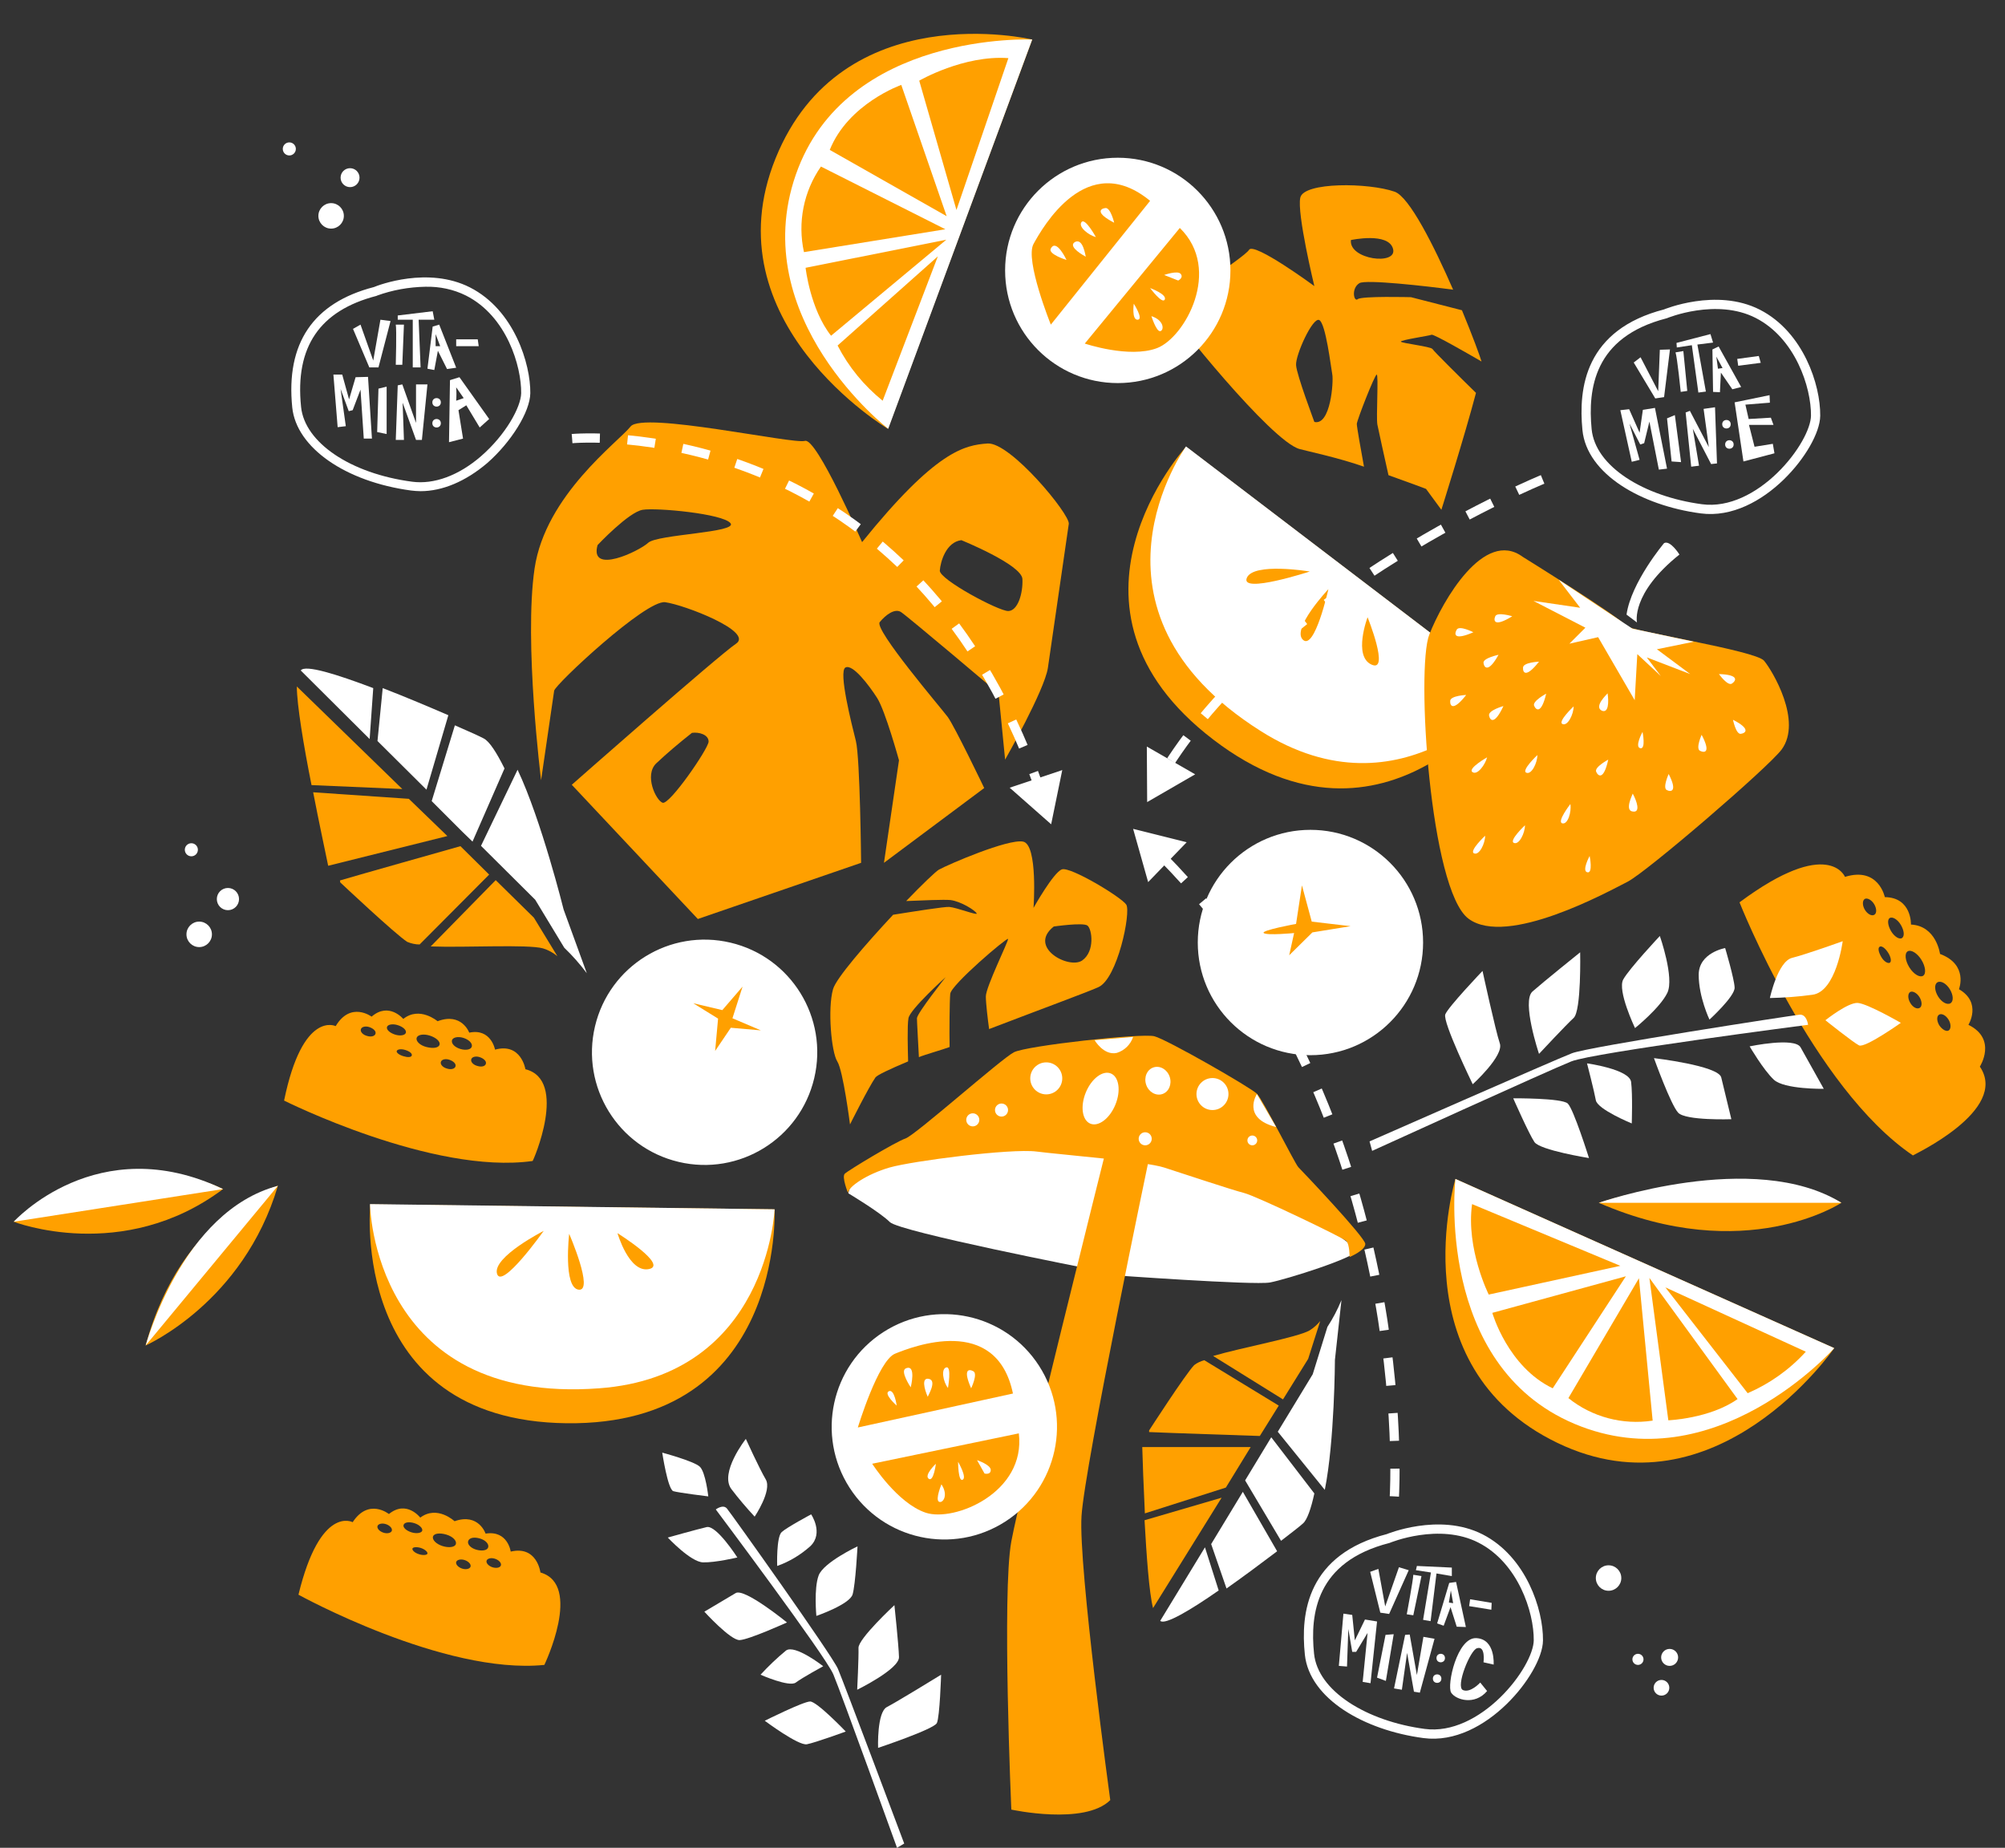 <svg version="1.1" id="Layer_1" xmlns="http://www.w3.org/2000/svg" xmlns:xlink="http://www.w3.org/1999/xlink" x="0px" y="0px" viewBox="0 0 614 565.8" style="enable-background:new 0 0 614 565.8;" xml:space="preserve">
<rect x="0" y="0" width="614" height="565.8" fill="#333333" stroke="none"/>
<style type="text/css">
	.st0{fill:#FFA000;}
	.st1{fill:#FFFFFF;}
	.st2{fill:none;stroke:#FFFFFF;stroke-width:2.83;stroke-miterlimit:10;}
	.st3{fill:none;stroke:#FFFFFF;stroke-width:2.83;stroke-miterlimit:10;stroke-dasharray:8.5,8.5;}
	.st4{fill:none;}
	@-webkit-keyframes move-in-1 {
  0%   {
  	transform: rotate(0deg) translate(0%, 0%);
  }
  
  100% {
  	transform:rotate(40deg)  translate(-22%, 11%);
  }
}

@-webkit-keyframes move-in-2 {
	 0%   {
  	transform:scale(1,1) rotate(0deg) translate(0%, 0%);
  }
  50%{transform:scale(1,0.9) rotate(5deg) translate(0%, 4%);
  }
}
@-webkit-keyframes move-in-3 {
0%{
  transform: rotate(0deg) translate(0%, 0%);
  }
  50%{transform: rotate(2deg) translate(0%, 1%);
  }
}
@-webkit-keyframes move-in-4 {
0%{
  transform: translate(0px,0px) rotate(0deg);
  }
  50%{transform:translate(-10px,17px) rotate(10deg);
  }
}
@-webkit-keyframes move-in-5 {
0%{
  transform: translate(0px,0px) rotate(0deg);
  }
  50%{transform:translate(0px,-10px) rotate(0deg);
  }
}
@-webkit-keyframes move-in-7 {
0%{
  transform: rotate(0deg)  translate(0%, 0%);
  }
  50%{transform:rotate(34deg)  translate(4%, -5%);
  }
}


#move-img {
    animation-name: move-in-1;
    transform-origin: 50% 50%;
    animation-iteration-count: infinite;
    animation-duration: 6s;
    animation-direction: alternate;
}
#move-in-3 {
    animation-name: move-in-3;
    transform-origin: 50% 50%;
    animation-iteration-count: infinite;
    animation-duration: 4s;
    animation-direction: alternate;
}
#move-in-2 {
    animation-name: move-in-2;
    transform-origin: 50% 50%;
    animation-iteration-count: infinite;
    animation-duration: 5s;
    animation-direction: alternate;
}


#move-in-4 {
   animation-name: move-in-4;
    transform-origin: 50% 50%;
    animation-iteration-count: infinite;
    animation-duration: 9s;
    animation-direction: normal;
}
#move-in-5 {
   animation-name: move-in-5;
    transform-origin: 50% 50%;
    animation-iteration-count: infinite;
    animation-duration: 5s;
    animation-direction: normal;
}
#move-in-6 {
   animation-name: move-in-5;
    transform-origin: 50% 50%;
    animation-iteration-count: infinite;
    animation-duration: 8s;
    animation-direction: normal;
	    animation-delay: 2s;
}
#move-in-7 {
   animation-name: move-in-7;
    transform-origin: 50% 50%;
    animation-iteration-count: infinite;
    animation-duration: 8s;
    animation-direction: normal;
	    animation-delay: 2s;
}
</style>
<title>Asset 80</title>
<g id="illustrations">
	<path class="st0" d="M606.3,326.6c0,0,5.4-8.4-3.5-12.8c0,0,4.2-6.8-2.9-10.9c0,0,3-7.5-5.8-10.8c0,0-1.1-8.6-8.9-9   c0,0,0.3-8.3-8-8.4c0,0-1.9-9.4-12.2-6.2c0,0-5-12.5-32.3,7.8c0,0,22.4,56.7,53.1,77.5C585.7,353.7,615.4,340,606.3,326.6z    M571.1,278.6c-0.8-1.3-0.8-2.8-0.1-3.3s2.1,0.2,2.9,1.5s0.9,2.8,0.1,3.3S571.9,279.9,571.1,278.6L571.1,278.6z M578.7,281.1   c0.8-0.5,2.4,0.4,3.4,2.1s1.2,3.4,0.4,4s-2.4-0.4-3.4-2.1S577.9,281.6,578.7,281.1L578.7,281.1z M576.1,293   c-0.8-1.4-1.1-2.7-0.5-3.1s1.7,0.4,2.6,1.8s1.1,2.8,0.5,3.1S576.9,294.4,576.1,293z M584.7,296.2c-1.3-2.1-1.5-4.3-0.5-4.9   s2.9,0.5,4.2,2.6s1.5,4.3,0.5,4.9S586,298.3,584.7,296.2z M585,307.1c-0.8-1.3-0.8-2.8-0.1-3.3s2.1,0.2,2.9,1.5s0.9,2.8,0.1,3.3   S585.8,308.5,585,307.1L585,307.1z M593.5,305.1c-1.1-1.8-1.2-3.7-0.2-4.3s2.7,0.3,3.8,2.1s1.2,3.7,0.2,4.3   S594.6,306.9,593.5,305.1L593.5,305.1z M593.9,314c-0.8-1.3-0.9-2.8-0.1-3.3s2.1,0.2,2.9,1.5s0.8,2.8,0.1,3.3   S594.8,315.3,593.9,314L593.9,314z"/>
	<path class="st0" d="M398,137.5c2.1,0.6,11.7,2.6,19.7,5.4c-0.9-4.9-2.2-12.2-2.2-13.1c0.1-1.3,5.5-15.1,6.1-15.1   s-0.2,13.2,0.2,15.3c0.3,1.6,2.4,11,3.4,15.5c6.5,2.3,11.5,4.2,11.5,4.2l4.7,6.4c0,0,7.1-22.5,10.6-35.8   c-3.9-3.8-13-12.8-13.3-13.4c-0.4-0.8-9.6-1.8-9.7-2.3s8.8-1.8,9.4-2.1s11.7,6.1,15.3,8.2c-0.5-1.7-2.8-8-6-15.7l-15.6-4   c0,0-15.1-0.4-16.3,0.6s-2.1-3.3,0.5-4.9c2-1.2,20.4,0.9,28.7,2c-5.9-13.5-13.4-28.4-17.9-30c-8-2.8-27.8-3-28.9,1.8   s4.3,27.1,4.3,27.1S384,74,382.5,76.5s-24.3,16.7-23.9,19.1C358.8,97.1,389.3,135.2,398,137.5z M413.7,73.5c0,0,11.5-2.5,12.9,2.7   S413,79.5,413.7,73.5L413.7,73.5z M396.9,111.8C396.7,108.7,402,97,404,98s3.6,14.6,4,16.7s-0.5,15.7-5.5,14.5   C402.5,129.1,397.1,114.9,396.9,111.8L396.9,111.8z"/>
	<path class="st0" d="M165.7,238.9c0,0,3.7-25.5,4-27.4s28.1-27.9,34-27.1s27.2,9,21.7,12.7s-50.3,43.2-50.3,43.2l38.6,41.1l50-17.2   c0,0-0.3-32.1-1.6-37.3s-5.4-21.3-3.2-22.5s7.2,5.4,9.7,9.3s6.7,19.1,6.7,19.1l-4.6,31.4l30.7-22.9c0,0-9.1-19-11.2-21.8   s-22.6-26.8-20.8-29s4.6-4.3,6.5-3.1s29.9,24.9,29.9,24.9l2,20.3c0,0,12.1-21.3,13.1-28.1s6-41.2,6.4-44.1s-17.9-25.1-24.9-24.6   s-15.8,2.2-38.4,30.2c0,0-13.9-32.1-17.5-31s-49.7-9.1-53.4-4.4s-26.1,21-29.4,43.5S165.7,238.9,165.7,238.9z M287.8,174.7   c0.2-2.7,1.9-8.7,6.6-9.3c0,0,18.5,7.5,18.7,11.9s-1.4,9.7-4.3,9.8S287.6,177.4,287.8,174.7L287.8,174.7z M217,227.1   c-0.1,2.2-12,19.5-14.1,18.7s-5.6-8.4-2-12c3.5-3.3,7.2-6.4,11-9.4C214,224.1,217,224.9,217,227.1z M183,166.9   c0,0,9.5-10.1,13.8-10.8s24.6,1.2,26.9,4.1s-22.4,3.4-25.2,6S180.4,176.1,183,166.9L183,166.9z"/>
	
		<ellipse transform="matrix(0.23 -0.973 0.973 0.23 -147.165 458.125)" class="st1" cx="215.8" cy="322" rx="34.5" ry="34.5"/>
	<polygon class="st0" points="221.2,309.3 227.4,302.1 224.3,311.8 233,315.5 223.8,314.7 219,321.8 219.9,311.9 212.3,307.2  "/>
	<g >
	<path class="st1" d="M259.8,365.4c0,0,2.9-25.3,83-12.1l-8.8,35.3c0,0-58.5-11.4-61.5-14.4S259.8,365.4,259.8,365.4z"/>
	<path class="st1" d="M351.9,354.5l-12,35.9c0,0,44.1,3.2,49,2.3s26.4-7.7,26.4-9.7s-23.6-16.5-27.4-17.7   C382,363.4,351.9,354.5,351.9,354.5z"/>
	<path class="st0" d="M413.3,384.9c0,0,0-3.9-1-4.9s-27.4-13.7-31.3-14.7s-18.6-5.9-24.5-7.8s-31.3-3.9-39.1-4.9s-38.1,2.9-45,4.9   s-12.7,5.9-12.7,7.8c0,0-2-4.9-1-5.9s15.6-9.8,18.6-10.8s29.3-24.4,33.2-26.4s39.1-5.9,43-4.9s29.5,15.7,31.4,17.6   s11.7,21.5,12.7,22.5s20.5,21.5,20.5,23.5S413.3,384.9,413.3,384.9z"/></g>
	<path class="st0" d="M340,551.2c0,0-9.8-71.4-8.8-87s20.7-109.6,20.7-109.6l-13.5-1.3c0,0-25.8,103-28.7,118.7s0,82.1,0,82.1   S332.1,559,340,551.2z"/>
	<circle class="st1" cx="320.4" cy="330.2" r="4.9"/>
	<circle class="st1" cx="371.3" cy="335" r="4.9"/>
	
		<ellipse transform="matrix(0.378 -0.926 0.926 0.378 -101.944 521.248)" class="st1" cx="337" cy="336.5" rx="8.3" ry="4.9"/>
	
		<ellipse transform="matrix(0.948 -0.318 0.318 0.948 -86.794 129.675)" class="st1" cx="354.5" cy="331.2" rx="3.8" ry="4.3"/>
	<path class="st1" d="M335.2,318.5l11.8-1c-0.8,2.4-2.7,4.2-5,4.9C338,323.3,335.2,318.5,335.2,318.5z"/>
	<circle class="st1" cx="350.7" cy="348.7" r="2"/>
	<circle class="st1" cx="383.5" cy="349.2" r="1.5"/>
	<circle class="st1" cx="297.9" cy="342.9" r="2"/>
	<circle class="st1" cx="306.7" cy="339.9" r="2"/>
	<g id="move-in-4">
		<path class="st1" d="M384.9,335c0,0-4.8,7.4,5.9,10.1L384.9,335z"/>
		<path class="st0" d="M113.4,368.8c0,0-6.7,66.2,60.1,67s63.7-65.5,63.7-65.5L113.4,368.8z"/>
		<path class="st1" d="M237.2,370.3l-123.9-1.6c0,0,0.8,61.6,70.2,56.4C235.2,421.3,237.2,370.3,237.2,370.3z"/>
		<path class="st0" d="M166.5,376.9c0,0-15.7,8-14.3,13.1S166.5,376.9,166.5,376.9z"/>
		<path class="st0" d="M174.3,377.8c0,0-1.9,16.5,2.9,17.1S174.3,377.8,174.3,377.8z"/>
		<path class="st0" d="M189.1,377.6c0,0,3.5,12.2,9.6,11S189.1,377.6,189.1,377.6z"/>
	</g>
	<g id="move-in-5">
		<path class="st0" d="M363.2,136.8c0,0-44.8,49.1,8.4,89.7s90.2-14.6,90.2-14.6L363.2,136.8z"/>
		<path class="st1" d="M461.7,211.8l-98.5-75.1c0,0-36,49.9,22.8,87.1C429.8,251.6,461.7,211.8,461.7,211.8z"/>
		<path class="st0" d="M401.1,175c0,0-17.4-2.9-19.3,2S401.1,175,401.1,175z"/>
		<path class="st0" d="M406.8,180.4c0,0-11.4,12.1-7.8,15.5S406.8,180.4,406.8,180.4z"/>
		<path class="st0" d="M418.8,189c0,0-4.5,11.9,1.2,14.5S418.8,189,418.8,189z"/>
	</g>
	<g id="move-in-6">
		<path class="st0" d="M466.3,170.5c0,0,29.2,18.1,31.8,21.2c1.2,1.5,39.5,7.5,42.1,10.6s11.8,18.5,5.4,27.2    c-4.1,5.5-41.3,37.5-47.2,40.5s-36.9,20.1-48.7,11.3s-16.1-76.6-12-87S454.5,161.8,466.3,170.5z"/>
		<polygon class="st1" points="477.3,177.5 483.9,186.1 469.6,184 485.5,192.2 480.6,197.1 489.4,195.1 500.6,214.4 501.4,200.3     508.6,207 504.3,201.3 517.6,206.4 507.4,198.8 518.7,196.5 499.9,192.5   "/>
		<path class="st1" d="M501.3,190.6c0,0-2-8.8,13-20.8c0,0-2.8-4.5-4.7-3.5c0,0-10.1,12-11.5,21.9L501.3,190.6z"/>
		<path class="st0" d="M454.7,265.4c0,0-4.3,2.3-3.7,3.7S453.3,271.8,454.7,265.4z"/>
		<path class="st0" d="M463.5,265.8c0,0.2-2.7,5.3,0.1,5.5C465.9,271.6,464.8,268.2,463.5,265.8z"/>
		<path class="st1" d="M471.3,202.6c0,0-4.8,0.2-4.9,1.8S467.3,207.7,471.3,202.6z"/>
		<path class="st1" d="M449,212.8c0,0-4.8,0.2-4.9,1.8S445,217.9,449,212.8z"/>
		<path class="st1" d="M460.4,216.2c0,0-4.7,1.3-4.4,2.9S457.7,222,460.4,216.2z"/>
		<path class="st1" d="M451.2,193.6c0,0-4.3-2.2-5.1-0.8S445.2,196.2,451.2,193.6z"/>
		<path class="st1" d="M492.5,232.6c0,0-4.3,2.3-3.7,3.7S491.1,239,492.5,232.6z"/>
		<path class="st1" d="M473.5,212.4c0,0-4.3,2.3-3.7,3.7S472,218.7,473.5,212.4z"/>
		<path class="st1" d="M458.9,200.5c0,0-4.8,1-4.6,2.5S455.8,206.1,458.9,200.5z"/>
		<path class="st1" d="M463.1,188.7c0,0-4.6-1.4-5.2,0S457.6,192.1,463.1,188.7z"/>
		<path class="st1" d="M521.1,225c0,0-1.9,4.2-0.5,4.9S524,230.5,521.1,225z"/>
		<path class="st1" d="M526.4,206.4c0,0,2.7,3.8,4,2.9S532.6,206.6,526.4,206.4z"/>
		<path class="st1" d="M511,237c0,0-1.9,4.2-0.6,4.9S513.8,242.4,511,237z"/>
		<path class="st1" d="M530.7,220.4c0,0,0.9,4.5,2.4,4.3S536.2,223.2,530.7,220.4z"/>
		<path class="st1" d="M481.9,216.3c0,0-5,4.7-3.4,5.4S481.9,218.7,481.9,216.3z"/>
		<path class="st1" d="M454.8,255.9c0,0-5,4.7-3.4,5.4S454.8,258.3,454.8,255.9z"/>
		<path class="st1" d="M470.8,231.2c0,0-5,4.7-3.4,5.4S470.8,233.6,470.8,231.2z"/>
		<path class="st1" d="M467,252.7c0,0-5,4.7-3.4,5.4S467,255.1,467,252.7z"/>
		<path class="st1" d="M455.4,231.9c0,0-6,3.4-4.5,4.5S454.8,234.2,455.4,231.9z"/>
		<path class="st1" d="M480.9,246.2c0,0-4.2,5.4-2.5,5.9S481.3,248.6,480.9,246.2z"/>
		<path class="st1" d="M492.3,212.3c-0.1,0.2-4.3,4-1.8,5.3C492.6,218.5,492.7,215,492.3,212.3z"/>
		<path class="st1" d="M500,243c0,0.2-2.7,5.3,0.1,5.5C502.4,248.8,501.3,245.4,500,243z"/>
		<path class="st1" d="M503,224.1c0,0-2.5,4.6-0.7,5S503,224.1,503,224.1z"/>
		<path class="st1" d="M486.8,262.1c0,0-2.5,4.6-0.7,5S486.8,262.1,486.8,262.1z"/>
	</g>
	<circle class="st1" cx="401.3" cy="288.6" r="34.5"/>
	<path class="st0" d="M401.9,285.5l11.7-1.9l-11.9-1.4l-3-11.1l-1.8,11.8c0,0-10.9,2-9.9,2.8s9.3,0,9.3,0l-1.5,6.8L401.9,285.5z"/>
	
		<ellipse transform="matrix(0.841 -0.541 0.541 0.841 -190.414 225.698)" class="st1" cx="289.1" cy="437.1" rx="34.5" ry="34.5"/>
	<path class="st0" d="M310.2,426.7l-47.5,10.4c0,0,6.2-20.5,11.4-22.6S305.1,402.2,310.2,426.7z"/>
	<path class="st0" d="M312,438.9l-44.9,9.3c0,0,7.7,12.1,16.4,15S314.2,457.1,312,438.9z"/>
	<path class="st1" d="M299.2,447.1c0,0,4.2,1.4,4.2,3s-1.9,1.1-1.9,1.1L299.2,447.1z"/>
	<path class="st1" d="M293.4,447.6c0,0,2.8,4.8,1.4,5.5S293.4,447.6,293.4,447.6z"/>
	<path class="st1" d="M286.6,448.2c0,0-3.7,3.5-2.2,4.6S286.6,448.2,286.6,448.2z"/>
	<path class="st1" d="M288.3,454.5c0,0-1.9,4.6-0.8,5.3S290.6,458,288.3,454.5z"/>
	<path class="st1" d="M297.4,425.1c0,0,2.1-4.4,0.7-5.2S294.8,419.2,297.4,425.1z"/>
	<path class="st1" d="M290.3,425c0,0,1.2-6.7-0.5-6.3S288.8,423.1,290.3,425z"/>
	<path class="st1" d="M284.1,427.7c0-0.2,3-5,0.3-5.5C282.2,421.8,283,425.2,284.1,427.7z"/>
	<path class="st1" d="M278.9,424.8c0,0,1.8-7.2-1.5-5.8C275.5,419.8,278.9,424.8,278.9,424.8z"/>
	<path class="st1" d="M274.6,430.4c0,0-0.7-5.2-2.4-4.4S274.6,430.4,274.6,430.4z"/>
	<g id="move-in-3">
		<path class="st1" d="M420.2,352.4c0,0,54.2-24.7,61-27.4s72.5-11.2,72.5-11.2s-0.4-3.3-2.6-3.1s-64.5,9.8-69.7,11.8s-62,27-62,27    L420.2,352.4z"/>
		<path class="st1" d="M463.4,336.3c0,0,14.9-0.1,16.7,1.6s6.5,16.7,6.5,16.7s-15-2.4-16.7-4.9S463.4,336.3,463.4,336.3z"/>
		<path class="st1" d="M471.3,322.7c0,0-5.4-16.1-2-19.1s14.6-12,14.6-12s0.4,17.9-2,20.1S471.3,322.7,471.3,322.7z"/>
		<path class="st1" d="M486,325.6c0,0,13,1.8,13.5,5.7s0.2,12.7,0.2,12.7s-10.5-4.3-11-7.1S486,325.6,486,325.6z"/>
		<path class="st1" d="M506.5,324c0,0,19.7,2.3,20.6,5.9l3.1,12.8c0,0-14,0.5-16.3-2S506.5,324,506.5,324z"/>
		<path class="st1" d="M523.5,312.2c0,0,7.8-7.1,7.7-9.8s-2.9-12.1-2.9-12.1s-8.1,1.4-8.1,8.2S523.5,312.2,523.5,312.2z"/>
		<path class="st1" d="M500.7,314.8c0,0-5.5-11.5-3.6-14.9s11.2-13.3,11.2-13.3s4.5,12.8,2.3,17.4S500.7,314.8,500.7,314.8z"/>
		<path class="st1" d="M535.8,320.4c0,0,13.8-2.9,15.6,0.3s7.1,12.7,7.1,12.7s-12.1,0.2-15.3-2.8S535.8,320.4,535.8,320.4z"/>
		<path class="st1" d="M542,305.6c0,0,2.4-11.2,6.8-12.3s15.5-5.1,15.5-5.1s-2,15.5-9.3,16.4C550.7,305.2,546.4,305.5,542,305.6z"/>
		<path class="st1" d="M451,332c0,0,9.6-8.7,8.3-12.5s-5.3-22.2-5.3-22.2s-10.5,11-11.4,13.3S451,332,451,332z"/>
		<path class="st1" d="M559,312.4c0,0,6.9-5.5,9.9-5.3s13.2,6.1,13.2,6.1s-11,7.8-12.8,6.9S559,312.4,559,312.4z"/>
	</g>
	<path class="st1" d="M274.7,565.8c0,0-17.1-47.4-19.5-53.1s-36-50.5-36-50.5s2.2-1.7,3.4-0.3s32.2,44.9,34,49.1   s20.3,53.5,20.3,53.5L274.7,565.8z"/>
	<path class="st1" d="M259,530.2c0,0-8.8-9.2-10.9-9.2s-13.9,5.9-13.9,5.9s10.3,7.7,12.9,7.2S259,530.2,259,530.2z"/>
	<path class="st1" d="M262.5,517.4c0,0,12.9-6.3,12.8-10s-1.4-15.9-1.4-15.9s-11.1,10.3-11,13.1S262.5,517.4,262.5,517.4z"/>
	<path class="st1" d="M252.1,510.2c0,0-8.7-6.8-11.4-4.8c-2.8,2.3-5.4,4.8-7.8,7.4c0,0,8.8,3.9,10.8,2.4S252.1,510.2,252.1,510.2z"/>
	<path class="st1" d="M241,496.8c0,0-13-10.6-15.7-9l-9.6,5.7c0,0,8,8.8,10.8,8.7S241,496.8,241,496.8z"/>
	<path class="st1" d="M238,479.5c0,0-0.3-8.9,1.4-10.4s9-5.4,9-5.4s3.9,5.7-0.2,9.7C245.2,476.1,241.7,478.2,238,479.5z"/>
	<path class="st1" d="M250,494.8c0,0,10.2-3.5,11.1-6.6s1.5-14.7,1.5-14.7s-10.4,4.9-11.9,8.9S250,494.8,250,494.8z"/>
	<path class="st1" d="M225.8,476.9c0,0-6.4-10-9.4-9.3s-11.9,3.2-11.9,3.2s7,7.5,10.8,7.6S225.8,476.9,225.8,476.9z"/>
	<path class="st1" d="M231.1,464.4c0,0,5.4-8,3.4-11.4s-6.1-12.4-6.1-12.4S220.2,451,224,456C226.2,458.9,228.6,461.7,231.1,464.4z"/>
	<path class="st1" d="M268.9,535.2c0,0-0.4-10.9,2.7-12.5s16.6-9.9,16.6-9.9s-0.4,12.9-1.3,14.8S268.9,535.2,268.9,535.2z"/>
	<path class="st1" d="M216.9,458.2c0,0-0.8-7.4-2.6-9.1s-11.5-4.3-11.5-4.3s1.7,11.3,3.4,11.8S216.9,458.2,216.9,458.2z"/>
	
	<path class="st0" d="M445.7,361c0,0-17.5,57.3,31.2,80.8s84.8-29,84.8-29L445.7,361z"/>
	<path class="st1" d="M445.7,361l116,51.8c0,0-36.5,41.3-79.5,23.2S445.7,361,445.7,361z"/>
	<path class="st0" d="M496.2,387.6l-40.3,8.8c0,0-7-14-5.1-27.7L496.2,387.6z"/>
	<path class="st0" d="M497.9,390.8L457,402c0,0,4.7,16.5,18.5,23.1L497.9,390.8z"/>
	<path class="st0" d="M501.9,391.4l-21.6,36.7c7.2,5.8,16.6,8.3,25.8,6.9L501.9,391.4z"/>
	<path class="st0" d="M510,394.2l25.2,32.4c6.7-2.9,12.8-7.2,17.8-12.7L510,394.2z"/>
	<path class="st0" d="M505.1,391.3l5.8,43.6c0,0,12.7-0.5,21.2-6.5L505.1,391.3z"/>
	<g id="move-img">
		<path class="st0" d="M316.1,12.1c0,0-58.3-13.8-78.6,36.4s34.4,82.8,34.4,82.8L316.1,12.1z"/>
		<path class="st1" d="M316.1,12.1L272,131.3c0,0-43.6-33.8-28.3-77.8S316.1,12.1,316.1,12.1z"/>
		<path class="st0" d="M292.9,64.3l-11.4-39.6c0,0,13.6-7.9,27.3-6.9L292.9,64.3z"/>
		<path class="st0" d="M289.9,66.2L276,26c0,0-16.2,5.7-21.9,19.9L289.9,66.2z"/>
		<path class="st0" d="M289.5,70.2L251.4,51c-5.3,7.6-7.2,17.1-5.2,26.2L289.5,70.2z"/>
		<path class="st0" d="M287.2,78.5l-30.7,27.3c3.4,6.6,8.1,12.3,13.8,16.9L287.2,78.5z"/>
		<path class="st0" d="M289.8,73.4L246.7,82c0,0,1.4,12.7,7.8,20.8L289.8,73.4z"/>
	</g>
	<path class="st0" d="M68.3,364.1c0,0-33-17.3-64.1,10C4.2,374.1,37.6,387.1,68.3,364.1z"/>
	<path class="st0" d="M85.1,363.1c0,0-29.3,7.8-40.5,48.9C44.7,411.9,74.5,398.9,85.1,363.1z"/>
	<path class="st0" d="M489.6,368.3c0,0,46.9-15.6,74.3,0C563.9,368.3,534.5,387.8,489.6,368.3z"/>
	<path class="st2" d="M425.1,471.1c0,0,15.6-6.5,28.3,0s17.8,22.1,17.7,31.2s-17,30.9-35,28.5S402.3,519,401,506.5   S401.7,477.1,425.1,471.1z"/>
	<path class="st1" d="M128.8,150.4c-1,0-2-0.1-2.9-0.2c-20.1-2.7-35.1-13.1-36.4-25.4c-2-19.7,6.4-32.1,25-36.9   c1.4-0.6,16.6-6.4,29.4,0.1c13.6,6.9,18.6,23.5,18.5,32.4c-0.1,5.7-5.8,14.9-13.2,21.4C142.6,147.4,135.5,150.4,128.8,150.4z    M130.3,87.8c-5.1,0.1-10.1,1-14.8,2.7l-0.2,0.1c-17.4,4.5-25,15.6-23.1,34c1.1,10.9,15.1,20.4,34,22.9c6.7,0.9,14.3-1.9,21.1-7.8   c7.6-6.6,12.2-15,12.3-19.3c0.1-8.2-4.4-23.6-16.9-29.9C138.9,88.6,134.6,87.7,130.3,87.8L130.3,87.8z"/>
	<path class="st2" d="M510,96.1c0,0,15.6-6.5,28.3,0s17.8,22.1,17.7,31.2s-17,30.9-35,28.5S487.2,144,486,131.5   S486.7,102.1,510,96.1z"/>
	<path class="st3" d="M472.4,146.8c0,0-80.4,32.9-115.1,88.2"/>
	<polygon class="st1" points="351.2,228.6 351.3,245.6 366,237.1  "/>
	<path class="st3" d="M427,458.2c0,0,7.4-116.6-71.2-196"/>
	<polygon class="st1" points="363.4,257.9 347,253.8 351.6,270.1  "/>
	<path class="st3" d="M175.2,134.3c0,0,101.9-9.4,142.9,106.5"/>
	<polygon class="st1" points="309.2,241.2 321.9,252.4 325.3,235.8  "/>
	<circle class="st1" cx="61" cy="286.1" r="3.9"/>
	<circle class="st1" cx="492.6" cy="483.2" r="3.9"/>
	<circle class="st1" cx="508.8" cy="516.8" r="2.4"/>
	<circle class="st1" cx="511.3" cy="507.5" r="2.6"/>
	<circle class="st1" cx="501.6" cy="508.1" r="1.7"/>
	<circle class="st1" cx="69.8" cy="275.3" r="3.4"/>
	<circle class="st1" cx="58.6" cy="260.2" r="2"/>
	<circle class="st1" cx="101.4" cy="66.1" r="3.9"/>
	<circle class="st1" cx="107.2" cy="54.4" r="2.9"/>
	<circle class="st1" cx="88.6" cy="45.6" r="2"/>
	<polygon class="st1" points="108.1,100.7 113.1,112.5 115.9,112.5 119.6,98.3 116.5,97.9 114.3,110.4 110.4,99.4  "/>
	<path class="st1" d="M121.2,99.4c0.3,1.4,0,12.3,0,12.3h2l0.5-12.3H121.2z"/>
	<polygon class="st1" points="121.8,96.6 121.8,97.9 126.4,97.9 126.4,112.5 128.8,112.5 128.2,97.9 133,97.9 132.5,95.3  "/>
	<path class="st1" d="M134.5,99.4l-2,0.6l-1.6,12.9l2.1,0.4l1.1-5.9l2.8,5.6l2.8-0.4L134.5,99.4z M133.4,106v-3.7l1.4,3.7H133.4z"/>
	<polygon class="st1" points="146.3,103.9 139.7,103.9 139.7,106 146.6,106  "/>
	<polygon class="st1" points="103.4,130.8 102.1,114.7 104.8,114.7 106.9,122.3 108.9,115.5 112.7,115.4 113.9,134.3 111.4,134.3    110.4,119.3 108,125.6 106.8,125.9 104.3,119.1 105.9,130.5  "/>
	<polygon class="st1" points="115.9,119 115.5,132.3 118.4,132.9 118.4,118.4  "/>
	<polygon class="st1" points="121.8,118 121.2,134.7 123.7,134.7 123.3,123.3 127.4,134.7 129.2,134.7 130.9,117.7 127.4,117.7    127.4,129.5 123.2,117.7  "/>
	<circle class="st1" cx="133.7" cy="123.2" r="1.3"/>
	<circle class="st1" cx="133.7" cy="129.6" r="1.3"/>
	<path class="st1" d="M140.7,115.5l-2.9,0.9l-0.3,19l4.3-1.1l-1.4-8.7l2.4-1.5l4.1,6.8l2.9-2.6L140.7,115.5z M139.7,122.7   c0.1-1.4,0.1-2.7,0-4.1l2.3,3.3L139.7,122.7z"/>
	<polygon class="st1" points="419.6,481.3 422.7,493.8 425.4,494.2 431.4,480.8 428.4,479.9 424.2,491.9 422.1,480.4  "/>
	<path class="st1" d="M432.8,482.2c0,1.4-2,12.1-2,12.1l2,0.3l2.5-12L432.8,482.2z"/>
	<polygon class="st1" points="433.9,479.5 433.6,480.8 438.2,481.5 435.8,496 438.1,496.4 439.9,481.8 444.6,482.6 444.6,480  "/>
	<path class="st1" d="M445.9,484.4l-2.1,0.3l-3.7,12.4l2,0.7l2.1-5.7l1.9,6l2.8,0.1L445.9,484.4z M443.7,490.7l0.6-3.7l0.7,3.9   L443.7,490.7z"/>
	<polygon class="st1" points="456.8,490.8 450.2,489.7 449.9,491.8 456.7,492.9  "/>
	<polygon class="st1" points="410,510.1 411.4,494.1 414.1,494.5 414.9,502.3 418,495.9 421.7,496.5 419.7,515.4 417.3,515    418.8,500 415.3,505.8 414.1,505.8 412.9,498.8 412.5,510.3  "/>
	<polygon class="st1" points="424.3,500.6 421.7,513.7 424.4,514.7 426.8,500.4  "/>
	<polygon class="st1" points="430.3,500.6 426.9,517 429.3,517.4 430.9,506.1 433,518 434.8,518.3 439.3,501.8 435.9,501.2    433.9,512.9 431.7,500.5  "/>
	<circle class="st1" cx="441.2" cy="507.7" r="1.3"/>
	<circle class="st1" cx="440.1" cy="514" r="1.3"/>
	<path class="st1" d="M457.4,509.7c0,0,0.6-7.8-5.3-8.1s-9.1,14.5-7.7,16.7s7.2,4,11-0.5l-2.1-2.6c0,0-3,3.3-5.3,2.3   s2.2-12.2,4.3-12.8c2.7-0.9,2,4.3,2,4.3L457.4,509.7z"/>
	<polygon class="st1" points="500.3,111 506.9,122 509.6,121.6 511.4,107 508.3,107.1 507.8,119.8 502.4,109.4  "/>
	<path class="st1" d="M513.1,107.9c0.5,1.3,1.6,12.1,1.6,12.1l2-0.3l-1.2-12.2L513.1,107.9z"/>
	<polygon class="st1" points="513.4,105 513.5,106.4 518.1,105.7 520.1,120.2 522.4,119.9 519.8,105.5 524.6,104.9 523.8,102.3  "/>
	<path class="st1" d="M526.3,106.1l-1.9,0.9l0.2,13l2.1,0.1l0.3-6l3.5,5.1l2.7-0.7L526.3,106.1z M526.1,112.9l-0.5-3.7l1.9,3.5   L526.1,112.9z"/>
	<polygon class="st1" points="538.6,109 532,109.9 532.3,112 539.2,111.1  "/>
	<polygon class="st1" points="499.7,141.4 496.2,125.6 498.9,125.3 502.1,132.5 503.1,125.5 506.8,124.9 510.5,143.5 508,143.8    505.1,129.1 503.5,135.7 502.3,136.1 499,129.7 502.1,140.8  "/>
	<polygon class="st1" points="510.5,128.1 511.9,141.3 514.8,141.5 512.9,127.1  "/>
	<polygon class="st1" points="516.2,126.3 517.9,142.9 520.3,142.6 518.4,131.3 524,142.1 525.8,141.9 525.2,124.7 521.7,125.2    523.3,136.9 517.5,125.8  "/>
	<circle class="st1" cx="528.7" cy="129.9" r="1.3"/>
	<circle class="st1" cx="529.6" cy="136.1" r="1.3"/>
	<polygon class="st1" points="531.2,123.2 533.9,141.3 543.4,138.8 542.9,135.9 537.3,136.8 535.6,130.1 543.1,130.1 542.3,127.9    535.5,128.3 534.5,123.9 542,123.3 541.9,121  "/>
	<g id="move-in-2">
		<path class="st0" d="M90.9,210.2c0,5.5,2.1,18.2,4.5,30.2l27.8,1.2L90.9,210.2z"/>
		<path class="st0" d="M151.8,269.5l-19.9,20.3c10.5,0.4,29.8-0.7,34.4,0.6c1.6,0.5,3.1,1.3,4.4,2.4l-7.2-11.8L151.8,269.5z"/>
		<path class="st0" d="M125.2,244.6l-29.3-2c1.8,9.3,3.7,18.1,4.6,22.5L137,256L125.2,244.6z"/>
		<path class="st1" d="M114.3,210.7c-11.1-4.2-20.9-7.3-22.2-5.4l21.1,21L114.3,210.7z"/>
		<path class="st0" d="M141,259.1c-6.3,1.8-29.8,8.4-36.9,10.5c0.1,0.4,0.1,0.6,0.1,0.6s16.9,15.9,20.5,18.2    c1.2,0.5,2.5,0.8,3.8,0.8l21.3-21.4L141,259.1z"/>
		<path class="st1" d="M115.6,226.9l15,14.9l6.7-22.8c-5.8-2.5-13.1-5.6-20.1-8.3L115.6,226.9L115.6,226.9z"/>
		<path class="st1" d="M141.6,254.7L141.6,254.7l3.1,3l9.8-22.4c-2.4-4.8-4.6-8.3-6.4-9.2c-1.5-0.8-4.7-2.2-8.8-4l-7.1,23.2    L141.6,254.7z"/>
		<path class="st1" d="M163.9,275.5l8.9,14.7c2.5,2.4,4.8,5,6.9,7.8l-7.1-19.5c0,0-6.8-27.4-14.1-42.8L147.3,259L163.9,275.5z"/>
	</g>
	<path class="st0" d="M353.1,492.4c-1.2-4.7-2-16.1-2.6-26.9l23.6-6.9L353.1,492.4z"/>
	<path class="st0" d="M392.9,428.5l-21.4-13.3c8.9-2.6,25.8-5.7,29.5-7.8c1.3-0.8,2.4-1.8,3.3-2.9l-3.7,11.6L392.9,428.5z"/>
	<path class="st0" d="M375.4,455.5l-24.8,7.9c-0.4-8.4-0.7-16.3-0.8-20.3l33.2,0L375.4,455.5z"/>
	<path class="st1" d="M373.2,487c-8.6,6-16.5,10.7-17.9,9.3l13.7-22.5L373.2,487z"/>
	<path class="st0" d="M385.8,439.7c-5.8-0.2-27.3-0.9-33.9-1.2c0-0.3,0-0.5,0-0.5s11.1-17.2,13.8-20c0.9-0.7,2-1.2,3.1-1.5   l22.8,13.9L385.8,439.7z"/>
	<path class="st1" d="M370.9,472.8l9.7-16l10.5,18.2c-4.5,3.4-10.1,7.6-15.5,11.4L370.9,472.8L370.9,472.8z"/>
	<path class="st1" d="M387.3,443.4L387.3,443.4l2-3.3l13.2,17.2c-1,4.6-2.2,8.1-3.5,9.2c-1.1,1-3.6,2.9-6.7,5.3l-11-18.5   L387.3,443.4z"/>
	<path class="st1" d="M402,420.8l4.5-14.5c1.7-2.6,3.1-5.3,4.3-8.2l-2,18.3c0,0-0.1,24.9-3.1,39.8l-14.4-17.8L402,420.8z"/>
	<circle class="st1" cx="342.3" cy="82.8" r="34.5"/>
	<path class="st0" d="M352.2,61.5l-30.4,37.9c0,0-8-19.8-5.3-24.7S332.8,45.5,352.2,61.5z"/>
	<path class="st0" d="M361.3,69.8l-29.1,35.4c0,0,13.6,4.6,22.1,1.4S374.4,82.6,361.3,69.8z"/>
	<path class="st1" d="M356.5,84.2c0,0,4.2-1.5,5.1-0.3s-0.8,2-0.8,2L356.5,84.2z"/>
	<path class="st1" d="M352.2,88.2c0,0,5.2,1.9,4.5,3.5S352.2,88.2,352.2,88.2z"/>
	<path class="st1" d="M347.2,93c0,0-0.7,5,1.2,4.9S347.2,93,347.2,93z"/>
	<path class="st1" d="M352.6,96.8c0,0,1.5,4.8,2.7,4.6S356.6,98.1,352.6,96.8z"/>
	<path class="st1" d="M341.2,68.2c0,0-1.1-4.7-2.7-4.5S335.4,65.2,341.2,68.2z"/>
	<path class="st1" d="M335.6,72.6c0,0-3.3-6-4.4-4.6S333.3,72,335.6,72.6z"/>
	<path class="st1" d="M332.5,78.6c-0.1-0.2-0.8-5.8-3.3-4.5C327.3,75.2,330.1,77.3,332.5,78.6z"/>
	<path class="st1" d="M326.6,79.6c0,0-3.1-6.7-4.8-3.5C320.8,77.8,326.6,79.6,326.6,79.6z"/>
	<path class="st0" d="M326.8,86.6c0,0-3.8-3.6-4.6-1.9S326.8,86.6,326.8,86.6z"/>
	<path class="st4" d="M333,283.4c-1.4-1-10.3,0.3-10.3,0.3c-8.1,6.4,4.8,13.1,8.7,10.4S334.4,284.5,333,283.4z"/>
	<path class="st0" d="M344.9,277c-1.5-2.3-17.1-11.7-19.7-10.8s-8.7,11.8-8.7,11.8s1.4-19.4-3.2-20.3s-22.9,7-25.8,8.6   c-1,0.6-5.1,4.5-10,9.6c4.9-0.2,11.6-0.5,13.6-0.3c3.1,0.4,7.5,3.1,8,4.1c0.3,0.7-6.1-1.8-8.4-2c-1.5-0.1-10.9,1.4-17.2,2.4   c-8.4,9-17.5,19.5-18.4,22.8c-1.7,6-0.5,19.3,1.3,22.1s3.9,19.3,3.9,19.3s5.7-11.4,7.8-14.4c0.5-0.7,4.3-2.5,10-4.9   c-0.1-3.5-0.3-11.1,0.1-13.2c0.4-2.7,11.4-12.6,11.4-12.6s-8.8,11.1-8.8,12.6c0,1.1,0.4,7.8,0.6,11.9c1.6-0.7,7.6-2.4,9.4-3.1   c-0.1-4.5,0-14.4,0.2-16.3c0.3-2.8,17.5-17.4,17.7-16.8s-6.8,14.7-6.8,17.6c0,2.1,0.6,7.1,1,10c15.4-5.9,30.6-11.5,33.4-12.8   C342.2,299.8,346.4,279.3,344.9,277z M331.4,294.1c-4,2.8-16.8-4-8.7-10.4c0,0,8.9-1.3,10.3-0.3S335.4,291.3,331.4,294.1   L331.4,294.1z"/>
	<path class="st1" d="M85.1,363.1l-40.5,48.9C44.7,411.9,55.6,370.9,85.1,363.1z"/>
	<path class="st1" d="M68.3,364.1l-64.1,10C4.2,374.1,29.8,345.7,68.3,364.1z"/>
	<path class="st1" d="M563.9,368.3h-74.3C489.6,368.3,537.1,351.7,563.9,368.3z"/>
	<path class="st0" d="M165.5,481.5c0,0-1-8.3-9.1-6.4c0,0-0.9-6.6-7.7-5.5c0,0-2.1-6.4-9.5-3.8c0,0-5.3-5-10.5-1.1   c0,0-4.2-5.5-9.6-1.1c0,0-6.2-5-11.1,2.5c0,0-9.9-5.4-16.6,22.2c0,0,44.5,24.6,75.3,21.5C166.7,509.8,178.5,485.2,165.5,481.5z    M117.4,469.3c-1.2-0.4-2-1.3-1.8-2s1.4-1,2.6-0.6s2,1.3,1.8,2S118.6,469.7,117.4,469.3L117.4,469.3z M123.6,466.9   c0.3-0.8,1.7-1,3.3-0.5s2.6,1.6,2.4,2.3s-1.7,1-3.3,0.5S123.3,467.7,123.6,466.9L123.6,466.9z M128.3,475.9c-1.3-0.4-2.1-1.2-2-1.7   s1.4-0.6,2.6-0.2s2.1,1.2,2,1.7S129.5,476.3,128.3,475.9L128.3,475.9z M135.5,473.4c-1.9-0.6-3.2-1.9-2.9-2.9s2.1-1.2,4.1-0.6   s3.2,1.9,2.9,2.9S137.4,474,135.5,473.4L135.5,473.4z M141.5,480.3c-1.2-0.4-2-1.3-1.8-2s1.4-1,2.6-0.6s2,1.3,1.8,2   S142.7,480.7,141.5,480.3L141.5,480.3z M145.8,474.5c-1.7-0.5-2.8-1.7-2.4-2.7s1.9-1.2,3.6-0.7s2.8,1.7,2.5,2.7   S147.5,475,145.8,474.5L145.8,474.5z M150.8,479.9c-1.2-0.4-2-1.3-1.8-2s1.4-1,2.6-0.6s2,1.3,1.8,2S152.1,480.3,150.8,479.9   L150.8,479.9z"/>
	<path class="st0" d="M160.9,327.4c0,0-1.3-8.2-9.3-6c0,0-1.2-6.6-7.9-5.2c0,0-2.3-6.3-9.7-3.5c0,0-5.5-4.7-10.5-0.7   c0,0-4.4-5.3-9.7-0.7c0,0-6.4-4.8-11,2.9c0,0-10.1-5-15.8,22.8c0,0,45.5,22.8,76.1,18.5C163.2,355.7,174.1,330.7,160.9,327.4z    M112.4,317.2c-1.2-0.3-2.1-1.2-1.9-2s1.4-1.1,2.6-0.7s2.1,1.2,1.9,2S113.6,317.6,112.4,317.2z M118.5,314.5   c0.2-0.8,1.7-1.1,3.3-0.6s2.7,1.5,2.5,2.3s-1.7,1.1-3.3,0.6S118.3,315.3,118.5,314.5L118.5,314.5z M123.5,323.4   c-1.3-0.4-2.2-1.1-2-1.6s1.3-0.7,2.6-0.3s2.2,1.1,2,1.7S124.8,323.8,123.5,323.4L123.5,323.4z M130.6,320.6c-2-0.5-3.3-1.8-3-2.8   s2.1-1.3,4-0.7s3.3,1.8,3,2.8S132.6,321.1,130.6,320.6L130.6,320.6z M136.9,327.2c-1.2-0.3-2.1-1.2-1.9-2s1.4-1.1,2.6-0.7   s2.1,1.2,1.9,2S138.1,327.6,136.9,327.2L136.9,327.2z M141,321.2c-1.7-0.5-2.8-1.6-2.6-2.6s1.9-1.3,3.5-0.8s2.8,1.6,2.6,2.6   S142.7,321.7,141,321.2L141,321.2z M146.2,326.4c-1.2-0.3-2.1-1.2-1.9-2s1.4-1.1,2.6-0.7s2.1,1.2,1.9,2S147.5,326.8,146.2,326.4   L146.2,326.4z"/>
</g>
</svg>